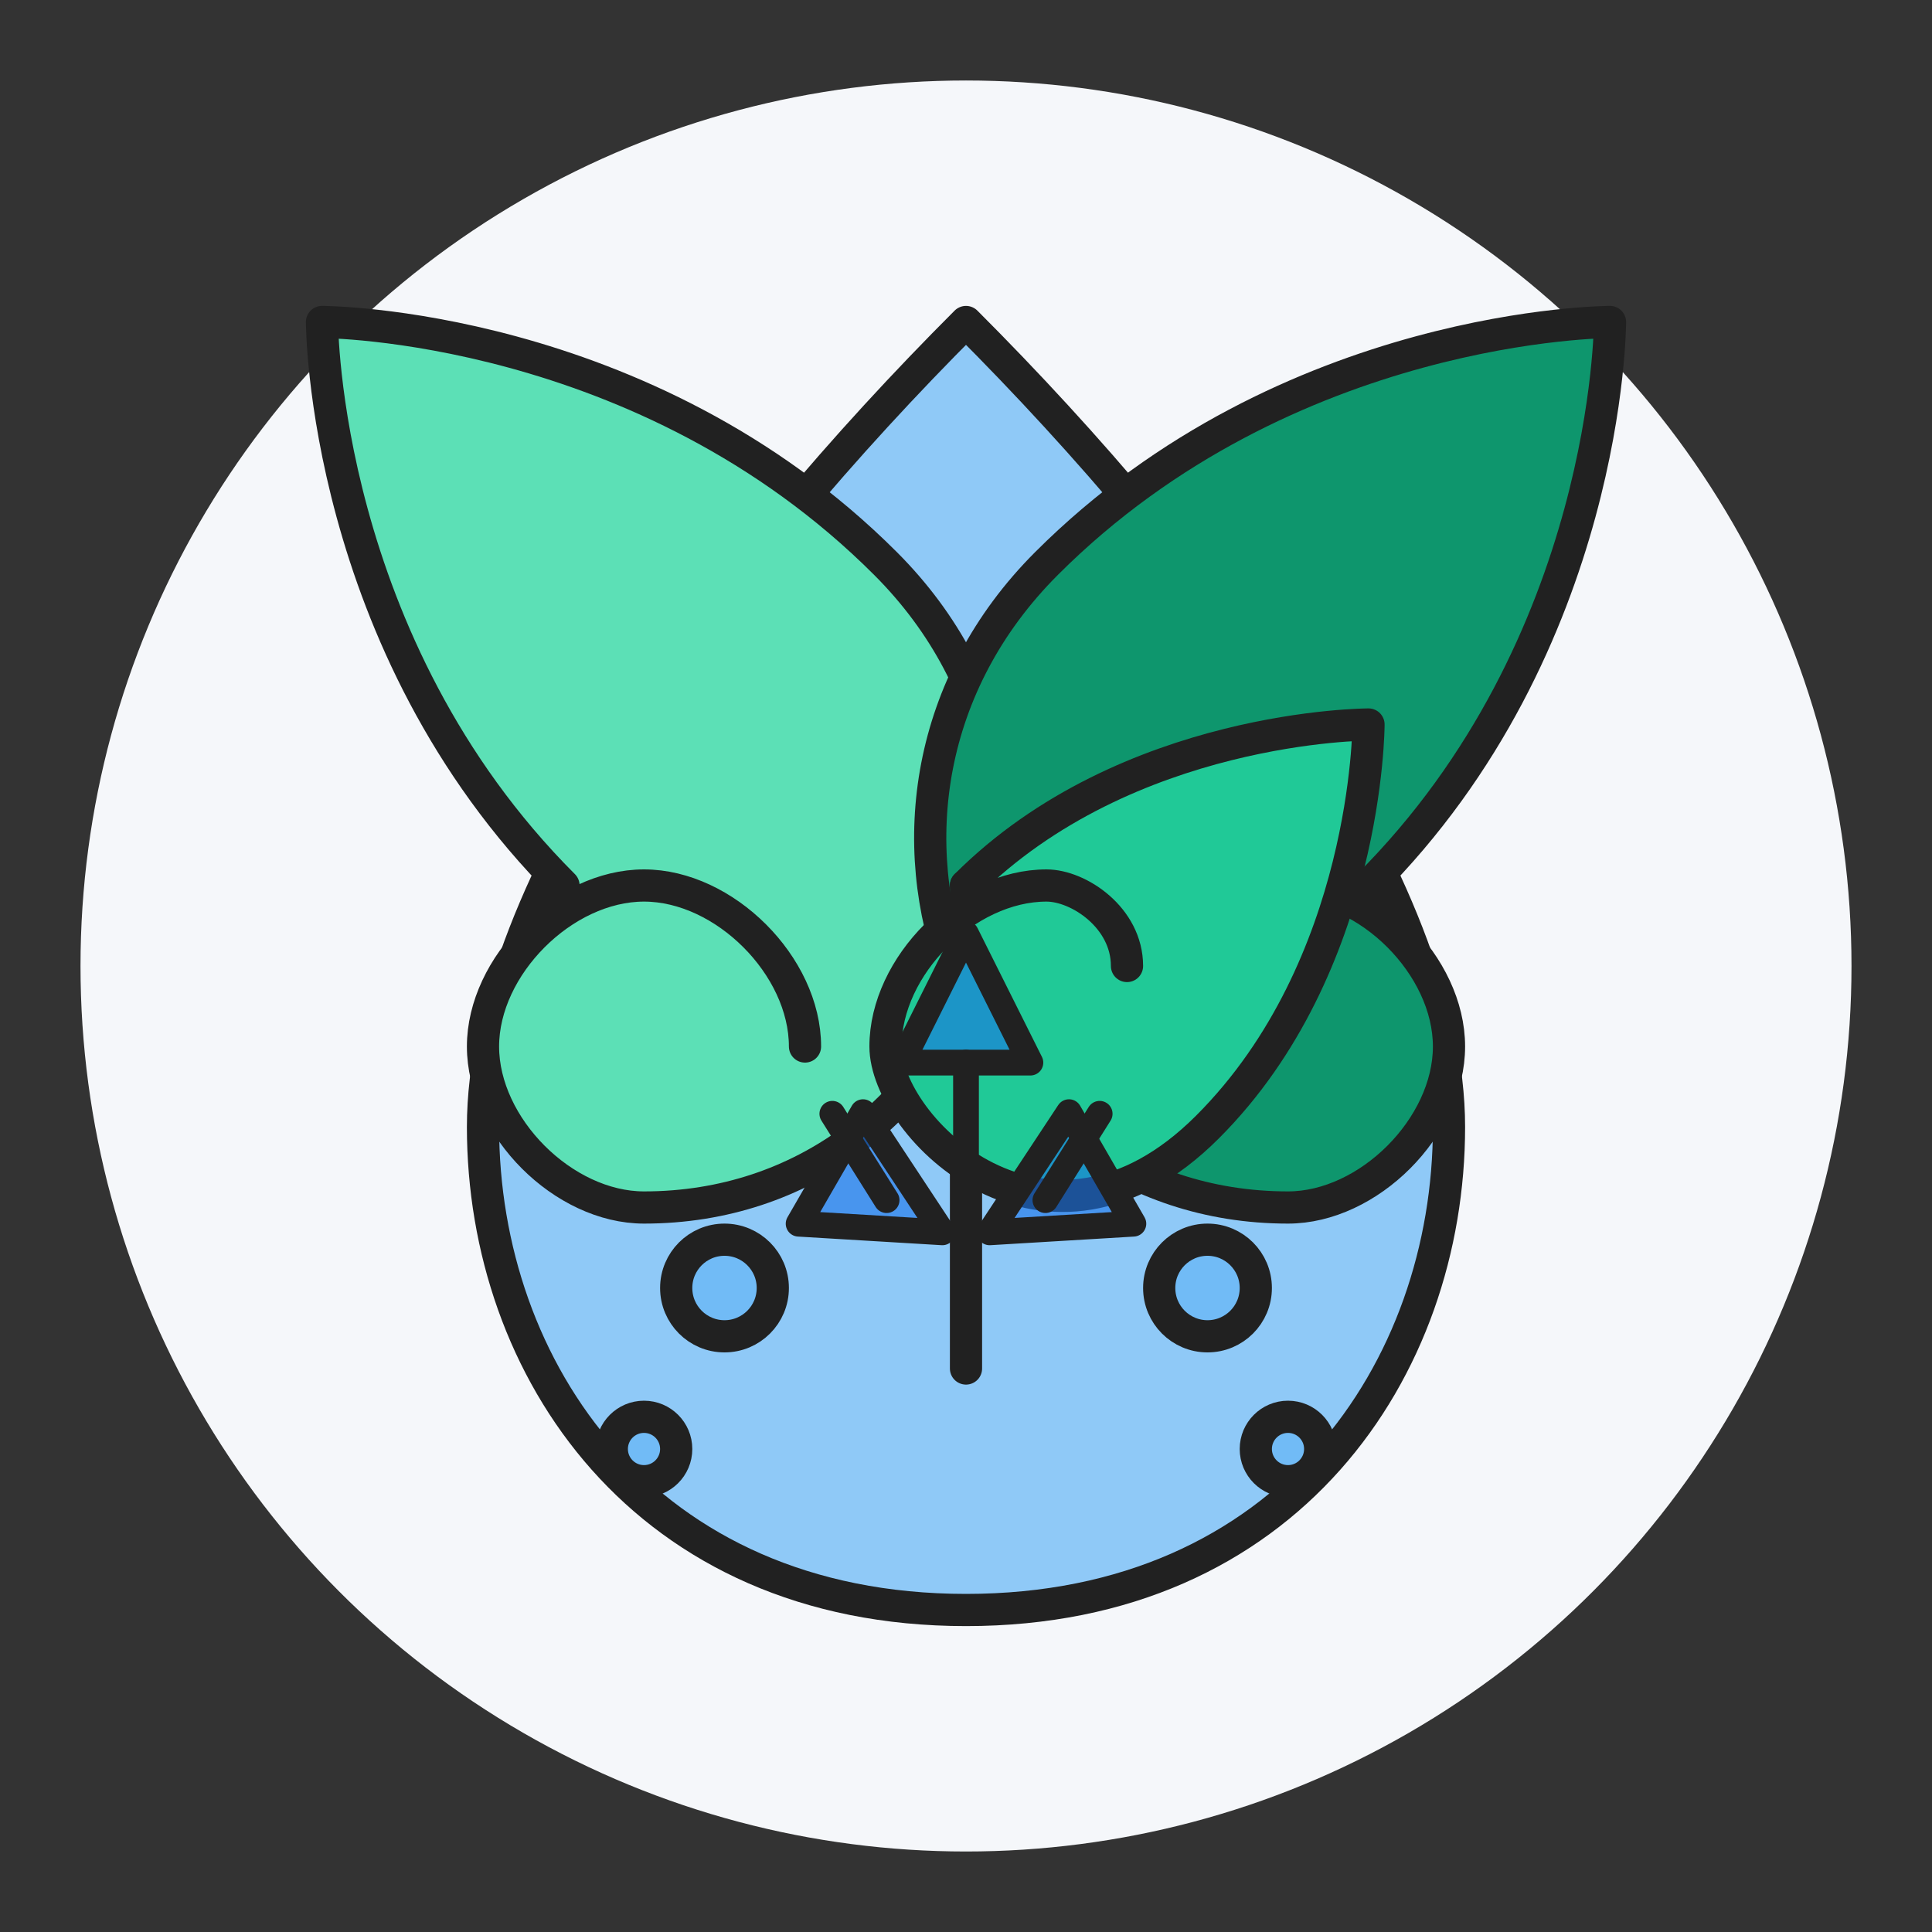 <svg xmlns="http://www.w3.org/2000/svg" viewBox="0 0 120 120" width="120" height="120">
  <rect x="0" y="0" width="120" height="120" fill="#333333" stroke="none"/>
  <style>
    .primary { fill: #1a73e8; }
    .secondary { fill: #20c997; }
    .outline { fill: none; stroke: #212121; stroke-width: 2; stroke-linecap: round; stroke-linejoin: round; }
    .bg { fill: #f5f7fa; }
    .leaf-light { fill: #5ce0b6; }
    .leaf-dark { fill: #0e966d; }
    .water { fill: #64b5f6; fill-opacity: 0.7; }
  </style>
  
  <!-- Background Circle -->
  <circle class="bg" cx="60" cy="60" r="55" />
  
  <!-- Water Drop -->
  <path class="water" d="M60,100 C80,100 90,85 90,70 C90,55 75,35 60,20 C45,35 30,55 30,70 C30,85 40,100 60,100 Z" />
  <path class="outline" d="M60,100 C80,100 90,85 90,70 C90,55 75,35 60,20 C45,35 30,55 30,70 C30,85 40,100 60,100 Z" />
  
  <!-- Leaf Left -->
  <path class="leaf-light" d="M35,55 C20,40 20,20 20,20 C20,20 40,20 55,35 C70,50 60,75 40,75 C35,75 30,70 30,65 C30,60 35,55 40,55 C45,55 50,60 50,65" />
  <path class="outline" d="M35,55 C20,40 20,20 20,20 C20,20 40,20 55,35 C70,50 60,75 40,75 C35,75 30,70 30,65 C30,60 35,55 40,55 C45,55 50,60 50,65" />
  
  <!-- Leaf Right -->
  <path class="leaf-dark" d="M85,55 C100,40 100,20 100,20 C100,20 80,20 65,35 C50,50 60,75 80,75 C85,75 90,70 90,65 C90,60 85,55 80,55 C75,55 70,60 70,65" />
  <path class="outline" d="M85,55 C100,40 100,20 100,20 C100,20 80,20 65,35 C50,50 60,75 80,75 C85,75 90,70 90,65 C90,60 85,55 80,55 C75,55 70,60 70,65" />
  
  <!-- Central Leaf Stem -->
  <line class="outline" x1="60" y1="55" x2="60" y2="85" />
  
  <!-- Central Leaf -->
  <path class="secondary" d="M60,55 C70,45 85,45 85,45 C85,45 85,60 75,70 C65,80 55,70 55,65 C55,60 60,55 65,55 C67,55 70,57 70,60" />
  <path class="outline" d="M60,55 C70,45 85,45 85,45 C85,45 85,60 75,70 C65,80 55,70 55,65 C55,60 60,55 65,55 C67,55 70,57 70,60" />
  
  <!-- Recycling Symbol -->
  <g transform="translate(60, 70) scale(0.8)">
    <!-- Arrow 1 -->
    <path class="primary" fill-opacity="0.6" d="M0,-15 L-5,-5 L5,-5 Z" />
    <path class="outline" d="M0,-15 L-5,-5 L5,-5 Z" />
    <path class="outline" d="M0,-5 L0,5" />
    
    <!-- Arrow 2 -->
    <path class="primary" fill-opacity="0.6" d="M13,7.5 L8,-2.5 L3,7.5 Z" transform="rotate(120, 0, 0)" />
    <path class="outline" d="M13,7.5 L8,-2.5 L3,7.5 Z" transform="rotate(120, 0, 0)" />
    <path class="outline" d="M8,2.5 L4.3,9.5" transform="rotate(120, 0, 0)" />
    
    <!-- Arrow 3 -->
    <path class="primary" fill-opacity="0.6" d="M-13,7.5 L-8,-2.5 L-3,7.5 Z" transform="rotate(240, 0, 0)" />
    <path class="outline" d="M-13,7.5 L-8,-2.5 L-3,7.5 Z" transform="rotate(240, 0, 0)" />
    <path class="outline" d="M-8,2.5 L-4.3,9.5" transform="rotate(240, 0, 0)" />
  </g>
  
  <!-- Small Bubbles -->
  <circle class="water" cx="45" cy="80" r="3" />
  <circle class="outline" cx="45" cy="80" r="3" />
  
  <circle class="water" cx="75" cy="80" r="3" />
  <circle class="outline" cx="75" cy="80" r="3" />
  
  <circle class="water" cx="40" cy="90" r="2" />
  <circle class="outline" cx="40" cy="90" r="2" />
  
  <circle class="water" cx="80" cy="90" r="2" />
  <circle class="outline" cx="80" cy="90" r="2" />
</svg>
